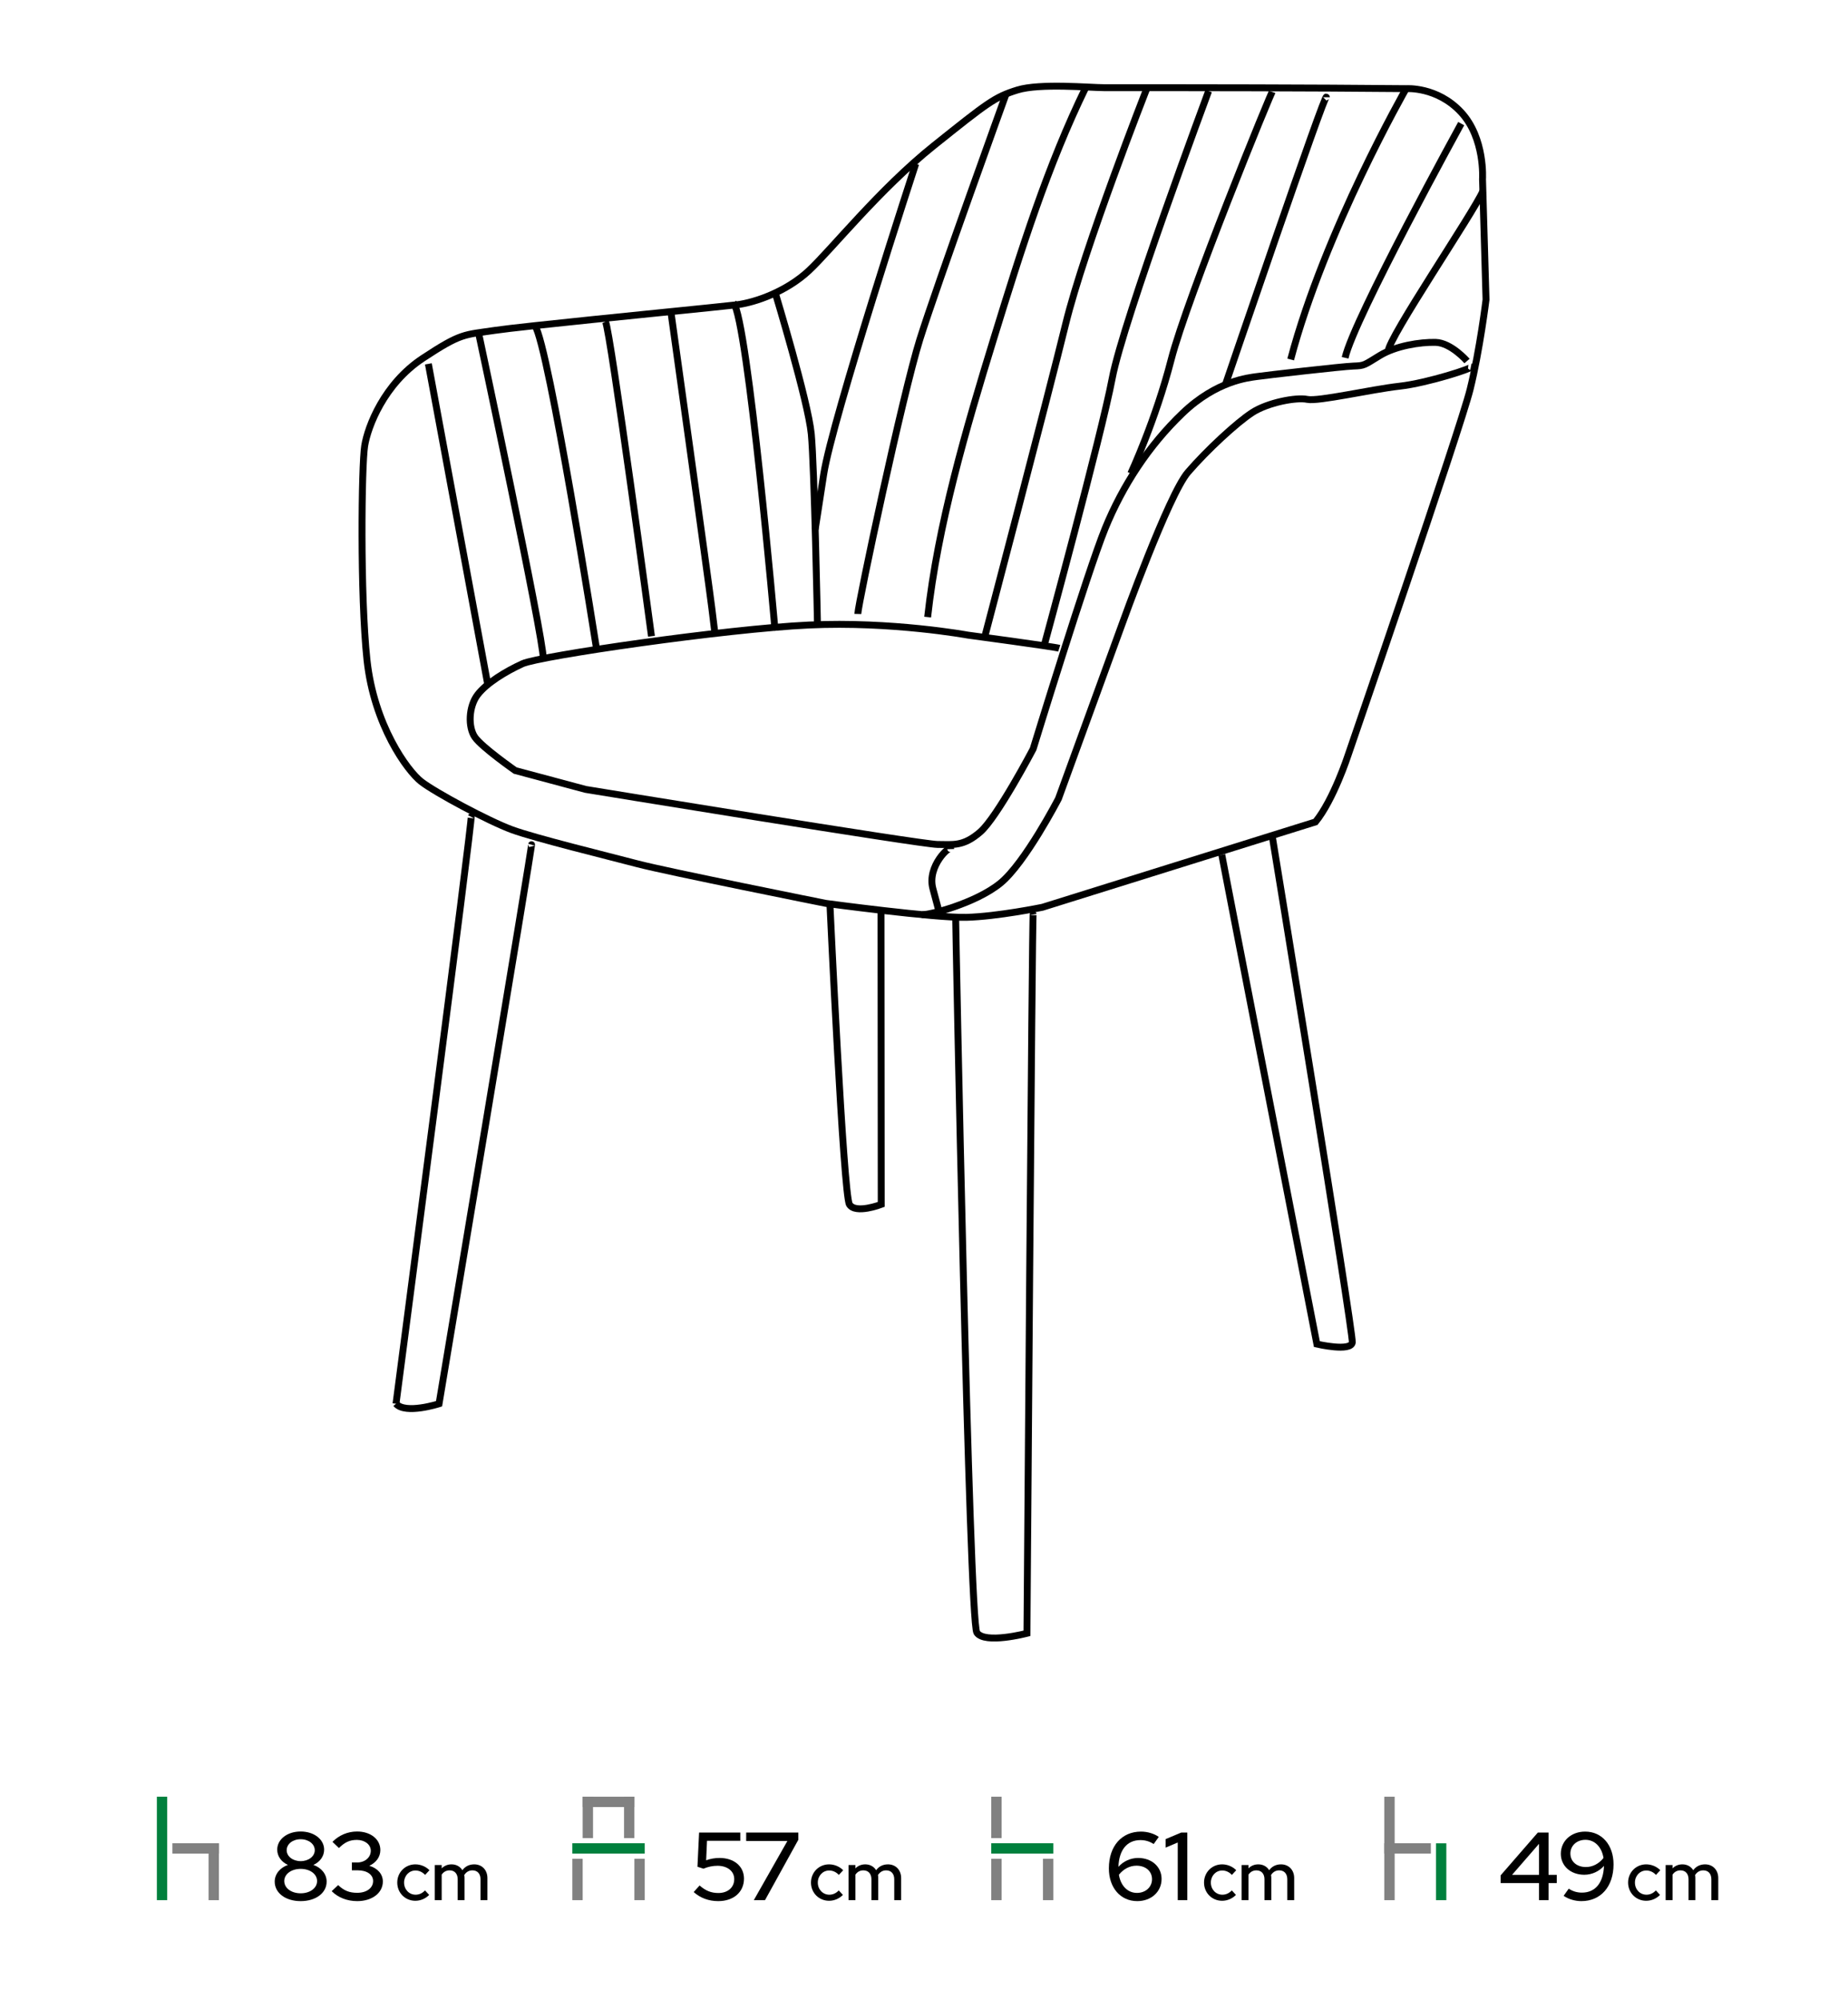 <svg width="536" height="580" viewBox="0 0 536 580" fill="none" xmlns="http://www.w3.org/2000/svg">
<path d="M381.549 238.34L369.645 242.059L302.354 263.088C302.354 263.088 289.237 265.783 280.244 266.007C271.25 266.232 239.547 261.96 239.547 261.96C239.547 261.96 193.455 252.742 184.91 250.493C176.367 248.245 155.231 243.074 148.486 240.6C141.74 238.127 126.227 229.808 122.18 226.66C118.133 223.512 108.464 210.247 106.44 191.359C104.417 172.472 104.866 134.924 105.767 129.303C106.666 123.683 111.387 111.315 122.629 103.896C133.872 96.476 134.546 97.151 143.54 95.801C145.507 95.506 149.712 95.017 155.139 94.427C174.519 92.317 209.474 88.909 213.69 88.381C219.086 87.707 228.08 84.56 234.601 78.488C241.121 72.417 255.061 54.88 270.8 42.288C286.539 29.697 288.563 28.123 295.083 26.1C301.603 24.076 316.218 25.426 320.266 25.426C349.398 25.426 378.697 25.441 407.837 25.707C407.837 25.707 416.836 25.031 423.812 32.58C430.787 40.129 429.998 51.959 429.998 51.959L431.012 86.886C431.012 86.886 429.211 101.532 426.399 112.912C423.587 124.291 390.999 218.99 390.999 218.99C390.999 218.99 386.8 231.888 381.549 238.34Z" stroke="black" stroke-width="2" stroke-miterlimit="5.032"/>
<path d="M426.616 106.369C427.803 106.609 414.024 111.091 405.931 111.99C397.836 112.889 382.321 116.486 379.174 115.812C376.026 115.138 367.707 116.712 363.21 119.634C358.713 122.558 350.17 130.426 344.548 136.947C338.928 143.467 325.437 181.016 325.437 181.016L306.999 231.607C306.999 231.607 297.332 250.268 290.137 256.114C282.941 261.96 269.378 265.417 267.395 265.223" stroke="black" stroke-width="2" stroke-miterlimit="5.032"/>
<path d="M425.499 104.687C425.499 104.687 420.886 99.392 416.386 99.279C411.887 99.165 404.799 100.292 400.186 103.109C395.575 105.925 395.799 106.038 392.537 106.151C389.275 106.263 366.774 108.855 364.525 109.192C362.275 109.531 352.937 110.32 343.038 119.784C333.138 129.247 325.6 140.853 320.538 153.246C315.476 165.639 299.654 217.189 299.654 217.189C299.654 217.189 289.237 237.001 284.291 241.274C279.344 245.546 276.421 244.871 271.925 244.871C267.427 244.871 169.846 228.908 169.846 228.908L149.428 223.437C149.428 223.437 139.753 216.678 137.729 213.749C135.703 210.819 135.929 204.848 138.516 201.468C141.103 198.087 146.616 194.708 151.566 192.454C156.515 190.201 210.543 182.365 234.601 181.241C258.658 180.117 280.693 184.164 280.693 184.164C280.693 184.164 305.798 187.532 307.225 187.986" stroke="black" stroke-width="2" stroke-miterlimit="5.032"/>
<path d="M275.747 246.221C275.708 244.9 268.801 251.067 270.575 257.687C272.35 264.307 272.35 264.307 272.35 264.307" stroke="black" stroke-width="2" stroke-miterlimit="5.032"/>
<path d="M224.859 84.945C224.859 84.945 234.407 116.395 235.307 125.844C236.207 135.294 237.102 181.143 237.102 181.143" stroke="black" stroke-width="2" stroke-miterlimit="5.032"/>
<path d="M265.598 47.49C265.598 47.49 241.368 121.602 238.907 137.543C236.445 153.484 236.445 153.484 236.445 153.484" stroke="black" stroke-width="2" stroke-miterlimit="5.032"/>
<path d="M291.801 27.255C291.801 27.255 271.756 82.647 266.805 98.396C261.855 114.145 248.886 174.969 248.806 178.043" stroke="black" stroke-width="2" stroke-miterlimit="5.032"/>
<path d="M314.986 25.219C303.892 47.888 296.13 72.554 288.342 97.829C280.051 124.734 271.996 152.33 269.055 178.941" stroke="black" stroke-width="2" stroke-miterlimit="5.032"/>
<path d="M332.555 25.84C332.555 25.84 314.503 71.847 309.103 93.897C303.703 115.945 285.577 184.826 285.577 184.826" stroke="black" stroke-width="2" stroke-miterlimit="5.032"/>
<path d="M350.545 26.413C350.545 26.413 325.753 92.995 322.603 109.644C319.453 126.294 302.839 187.252 302.839 187.252" stroke="black" stroke-width="2" stroke-miterlimit="5.032"/>
<path d="M369.137 26.383C369.141 25.481 344.202 86.696 339.702 104.245C335.202 121.795 327.977 137.307 327.977 137.307" stroke="black" stroke-width="2" stroke-miterlimit="5.032"/>
<path d="M384.699 28.198C384.713 25.543 355.417 111.549 355.417 111.549" stroke="black" stroke-width="2" stroke-miterlimit="5.032"/>
<path d="M407.837 25.706C407.837 25.706 384.25 66.896 374.35 104.244" stroke="black" stroke-width="2" stroke-miterlimit="5.032"/>
<path d="M423.812 35.847C423.812 35.847 392.662 92.491 390.14 103.754" stroke="black" stroke-width="2" stroke-miterlimit="5.032"/>
<path d="M430.099 55.413C427.292 61.811 402.592 98.102 402.639 101.855" stroke="black" stroke-width="2" stroke-miterlimit="5.032"/>
<path d="M224.713 181.92C224.906 183.814 216.893 92.603 212.732 87.84" stroke="black" stroke-width="2" stroke-miterlimit="5.032"/>
<path d="M194.564 90.228C194.564 90.228 205.57 169.084 206.466 176.378C207.36 183.672 207.36 183.672 207.36 183.672" stroke="black" stroke-width="2" stroke-miterlimit="5.032"/>
<path d="M188.955 184.492C188.955 184.492 177.082 96.068 175.619 93.251" stroke="black" stroke-width="2" stroke-miterlimit="5.032"/>
<path d="M173.053 188.309C173.053 188.309 159.116 99.907 155.139 94.427" stroke="black" stroke-width="2" stroke-miterlimit="5.032"/>
<path d="M138.792 96.477C138.792 96.477 157.671 184.977 157.566 190.959" stroke="black" stroke-width="2" stroke-miterlimit="5.032"/>
<path d="M141.473 198.512L124.245 105.511" stroke="black" stroke-width="2" stroke-miterlimit="5.032"/>
<path d="M354.366 247.743C354.107 246.916 381.951 389.755 381.951 389.755C381.951 389.755 391.884 392.071 392.221 389.254C392.559 386.438 368.971 242.271 368.971 242.271" stroke="black" stroke-width="2" stroke-miterlimit="5.032"/>
<path d="M299.658 265.191C299.378 263.657 297.86 473.62 297.86 473.62C297.86 473.62 285.573 476.853 283.323 473.416C281.074 469.98 277.162 267.378 277.193 266.67" stroke="black" stroke-width="2" stroke-miterlimit="5.032"/>
<path d="M255.533 263.954L255.593 349.256C255.593 349.256 248.111 352.129 246.368 349.257C244.624 346.383 240.743 262.728 240.743 262.728" stroke="black" stroke-width="2" stroke-miterlimit="5.032"/>
<path d="M154.165 244.945C154.841 242.592 127.345 407.053 127.345 407.053C127.345 407.053 117.558 410.208 114.857 407.053" stroke="black" stroke-width="2" stroke-miterlimit="5.032"/>
<path d="M136.648 236.859C137.36 235.47 114.857 407.053 114.857 407.053" stroke="black" stroke-width="2" stroke-miterlimit="5.032"/>
<path d="M48.498 521H45.499V550.999H48.498V521Z" fill="#00803D"/>
<path d="M63.501 534.5H50.001V537.499H63.501V534.5Z" fill="#818181"/>
<path d="M60.501 534.499L60.501 551.004L63.5 551.004L63.5 534.499L60.501 534.499Z" fill="#818181"/>
<path d="M87.208 551.28C91.604 551.28 94.74 548.928 94.74 545.624C94.74 543.44 93.2 541.592 90.904 540.78C92.78 539.94 94.012 538.288 94.012 536.356C94.012 533.36 91.072 531.092 87.208 531.092C83.316 531.092 80.404 533.36 80.404 536.356C80.404 538.288 81.636 539.94 83.512 540.78C81.216 541.592 79.676 543.44 79.676 545.624C79.676 548.928 82.812 551.28 87.208 551.28ZM87.208 539.688C84.912 539.688 83.148 538.288 83.148 536.524C83.148 534.732 84.884 533.332 87.208 533.332C89.532 533.332 91.296 534.732 91.296 536.524C91.296 538.288 89.504 539.688 87.208 539.688ZM87.208 549.012C84.492 549.012 82.448 547.5 82.448 545.456C82.448 543.44 84.492 541.928 87.208 541.928C89.924 541.928 91.968 543.44 91.968 545.456C91.968 547.5 89.924 549.012 87.208 549.012ZM111.045 545.596C111.045 543.44 109.505 541.732 107.125 541.032C109.113 540.108 110.317 538.456 110.317 536.468C110.317 533.332 107.489 531.092 103.569 531.092C100.853 531.092 98.361 532.156 96.428 534.088L98.305 535.88C100.041 534.172 101.469 533.528 103.513 533.528C105.809 533.528 107.545 534.872 107.545 536.664C107.545 538.624 105.837 540.08 103.541 540.08H102.057V542.348H103.765C106.453 542.348 108.217 543.608 108.217 545.456C108.217 547.472 106.341 548.872 103.597 548.872C101.329 548.872 99.733 548.228 98.081 546.632L96.204 548.396C98.081 550.272 100.713 551.28 103.625 551.28C107.937 551.28 111.045 548.9 111.045 545.596Z" fill="black"/>
<path d="M120.54 549.42C118.66 549.42 117.2 547.9 117.2 545.9C117.2 543.94 118.64 542.4 120.5 542.4C121.54 542.4 122.52 542.84 123.3 543.68L124.56 542.32C123.5 541.24 122 540.62 120.46 540.62C117.52 540.62 115.22 542.94 115.22 545.9C115.22 548.88 117.52 551.18 120.46 551.18C121.98 551.18 123.42 550.56 124.48 549.48L123.28 548.18C122.46 549.02 121.56 549.42 120.54 549.42ZM126.11 551H128.11V543.6C128.67 542.78 129.45 542.36 130.41 542.36C131.85 542.36 132.75 543.34 132.75 544.94V551H134.73V544.6C134.73 544.3 134.71 544 134.65 543.72C135.23 542.82 136.03 542.36 137.03 542.36C138.47 542.36 139.37 543.34 139.37 544.94V551H141.37V544.6C141.37 542.24 139.79 540.62 137.55 540.62C136.11 540.62 134.93 541.2 134.11 542.32C133.47 541.26 132.35 540.62 130.97 540.62C129.83 540.62 128.87 541.02 128.11 541.78V540.82H126.11V551Z" fill="black"/>
<path d="M172.002 521H169.001V533.002H172.002V521Z" fill="#818181"/>
<path d="M183.998 521H180.998V533.002H183.998V521Z" fill="#818181"/>
<path d="M169.001 538.998H166.001V551H169.001V538.998Z" fill="#818181"/>
<path d="M186.999 534.496H165.996V537.497H186.999V534.496Z" fill="#00803D"/>
<path d="M184 538.994L184 550.998L187 550.998L187 538.994L184 538.994Z" fill="#818181"/>
<path d="M183.998 521H168.996V524H183.998V521Z" fill="#818181"/>
<path d="M202.292 541.312L204.028 541.872C205.372 541.312 206.744 541.032 208.116 541.032C210.972 541.032 212.96 542.6 212.96 544.896C212.96 547.304 211.112 548.928 208.368 548.928C206.268 548.928 204.672 548.284 202.908 546.744L201.2 548.648C203.132 550.384 205.568 551.28 208.312 551.28C212.792 551.28 215.788 548.648 215.788 544.756C215.788 541.2 212.932 538.764 208.704 538.764C207.332 538.764 206.072 538.988 204.812 539.436L205.064 533.78H214.724V531.4H202.768L202.292 541.312ZM218.637 551H221.885L231.545 533.5V531.4H216.425V533.836H228.381L218.637 551Z" fill="black"/>
<path d="M240.54 549.42C238.66 549.42 237.2 547.9 237.2 545.9C237.2 543.94 238.64 542.4 240.5 542.4C241.54 542.4 242.52 542.84 243.3 543.68L244.56 542.32C243.5 541.24 242 540.62 240.46 540.62C237.52 540.62 235.22 542.94 235.22 545.9C235.22 548.88 237.52 551.18 240.46 551.18C241.98 551.18 243.42 550.56 244.48 549.48L243.28 548.18C242.46 549.02 241.56 549.42 240.54 549.42ZM246.11 551H248.11V543.6C248.67 542.78 249.45 542.36 250.41 542.36C251.85 542.36 252.75 543.34 252.75 544.94V551H254.73V544.6C254.73 544.3 254.71 544 254.65 543.72C255.23 542.82 256.03 542.36 257.03 542.36C258.47 542.36 259.37 543.34 259.37 544.94V551H261.37V544.6C261.37 542.24 259.79 540.62 257.55 540.62C256.11 540.62 254.93 541.2 254.11 542.32C253.47 541.26 252.35 540.62 250.97 540.62C249.83 540.62 248.87 541.02 248.11 541.78V540.82H246.11V551Z" fill="black"/>
<path d="M290.5 521H287.5V533H290.5V521Z" fill="#818181"/>
<path d="M290.5 539H287.5V551H290.5V539Z" fill="#818181"/>
<path d="M305.5 534.496H287.5V537.496H305.5V534.496Z" fill="#00803D"/>
<path d="M302.5 539.003L302.5 551L305.5 551L305.5 539.003L302.5 539.003Z" fill="#818181"/>
<path d="M329.852 551.28C333.912 551.28 336.908 548.564 336.908 544.84C336.908 541.312 334.052 538.764 330.104 538.764C327.892 538.764 325.792 539.744 324.392 541.34C324.56 536.412 326.912 533.584 330.776 533.584C332.176 533.584 333.436 533.948 334.612 534.732L336.096 532.66C334.752 531.708 332.82 531.12 330.944 531.12C325.344 531.12 321.62 535.32 321.62 541.788C321.62 547.388 324.98 551.28 329.852 551.28ZM329.628 541.004C332.288 541.004 334.136 542.6 334.136 544.924C334.136 547.192 332.288 548.9 329.768 548.9C327.052 548.9 325.036 546.8 324.532 543.636C325.848 541.956 327.696 541.004 329.628 541.004ZM344.371 531.4H342.607L338.071 533.304V535.768L341.599 534.284V551H344.371V531.4Z" fill="black"/>
<path d="M354.54 549.42C352.66 549.42 351.2 547.9 351.2 545.9C351.2 543.94 352.64 542.4 354.5 542.4C355.54 542.4 356.52 542.84 357.3 543.68L358.56 542.32C357.5 541.24 356 540.62 354.46 540.62C351.52 540.62 349.22 542.94 349.22 545.9C349.22 548.88 351.52 551.18 354.46 551.18C355.98 551.18 357.42 550.56 358.48 549.48L357.28 548.18C356.46 549.02 355.56 549.42 354.54 549.42ZM360.11 551H362.11V543.6C362.67 542.78 363.45 542.36 364.41 542.36C365.85 542.36 366.75 543.34 366.75 544.94V551H368.73V544.6C368.73 544.3 368.71 544 368.65 543.72C369.23 542.82 370.03 542.36 371.03 542.36C372.47 542.36 373.37 543.34 373.37 544.94V551H375.37V544.6C375.37 542.24 373.79 540.62 371.55 540.62C370.11 540.62 368.93 541.2 368.11 542.32C367.47 541.26 366.35 540.62 364.97 540.62C363.83 540.62 362.87 541.02 362.11 541.78V540.82H360.11V551Z" fill="black"/>
<path d="M404.509 521.004H401.504V551.004H404.509V521.004Z" fill="#818181"/>
<path d="M415.007 534.498H401.504V537.494H415.007V534.498Z" fill="#818181"/>
<path d="M416.502 534.519L416.502 551.002L419.498 551.002L419.498 534.519L416.502 534.519Z" fill="#00803D"/>
<path d="M449.144 531.4H446.036L435.256 543.804V546.044H446.372V551H449.144V546.044H451.524V543.664H449.144V531.4ZM438.56 543.664L446.372 534.676V543.664H438.56ZM459.763 531.12C455.703 531.12 452.707 533.836 452.707 537.56C452.707 541.088 455.563 543.636 459.511 543.636C461.723 543.636 463.823 542.656 465.223 541.06C465.055 545.988 462.703 548.816 458.839 548.816C457.439 548.816 456.179 548.452 455.003 547.668L453.519 549.74C454.863 550.692 456.795 551.28 458.671 551.28C464.271 551.28 467.995 547.08 467.995 540.612C467.995 535.012 464.635 531.12 459.763 531.12ZM459.987 541.396C457.327 541.396 455.479 539.8 455.479 537.476C455.479 535.208 457.327 533.5 459.847 533.5C462.563 533.5 464.579 535.6 465.083 538.764C463.767 540.444 461.919 541.396 459.987 541.396Z" fill="black"/>
<path d="M477.54 549.42C475.66 549.42 474.2 547.9 474.2 545.9C474.2 543.94 475.64 542.4 477.5 542.4C478.54 542.4 479.52 542.84 480.3 543.68L481.56 542.32C480.5 541.24 479 540.62 477.46 540.62C474.52 540.62 472.22 542.94 472.22 545.9C472.22 548.88 474.52 551.18 477.46 551.18C478.98 551.18 480.42 550.56 481.48 549.48L480.28 548.18C479.46 549.02 478.56 549.42 477.54 549.42ZM483.11 551H485.11V543.6C485.67 542.78 486.45 542.36 487.41 542.36C488.85 542.36 489.75 543.34 489.75 544.94V551H491.73V544.6C491.73 544.3 491.71 544 491.65 543.72C492.23 542.82 493.03 542.36 494.03 542.36C495.47 542.36 496.37 543.34 496.37 544.94V551H498.37V544.6C498.37 542.24 496.79 540.62 494.55 540.62C493.11 540.62 491.93 541.2 491.11 542.32C490.47 541.26 489.35 540.62 487.97 540.62C486.83 540.62 485.87 541.02 485.11 541.78V540.82H483.11V551Z" fill="black"/>
</svg>
